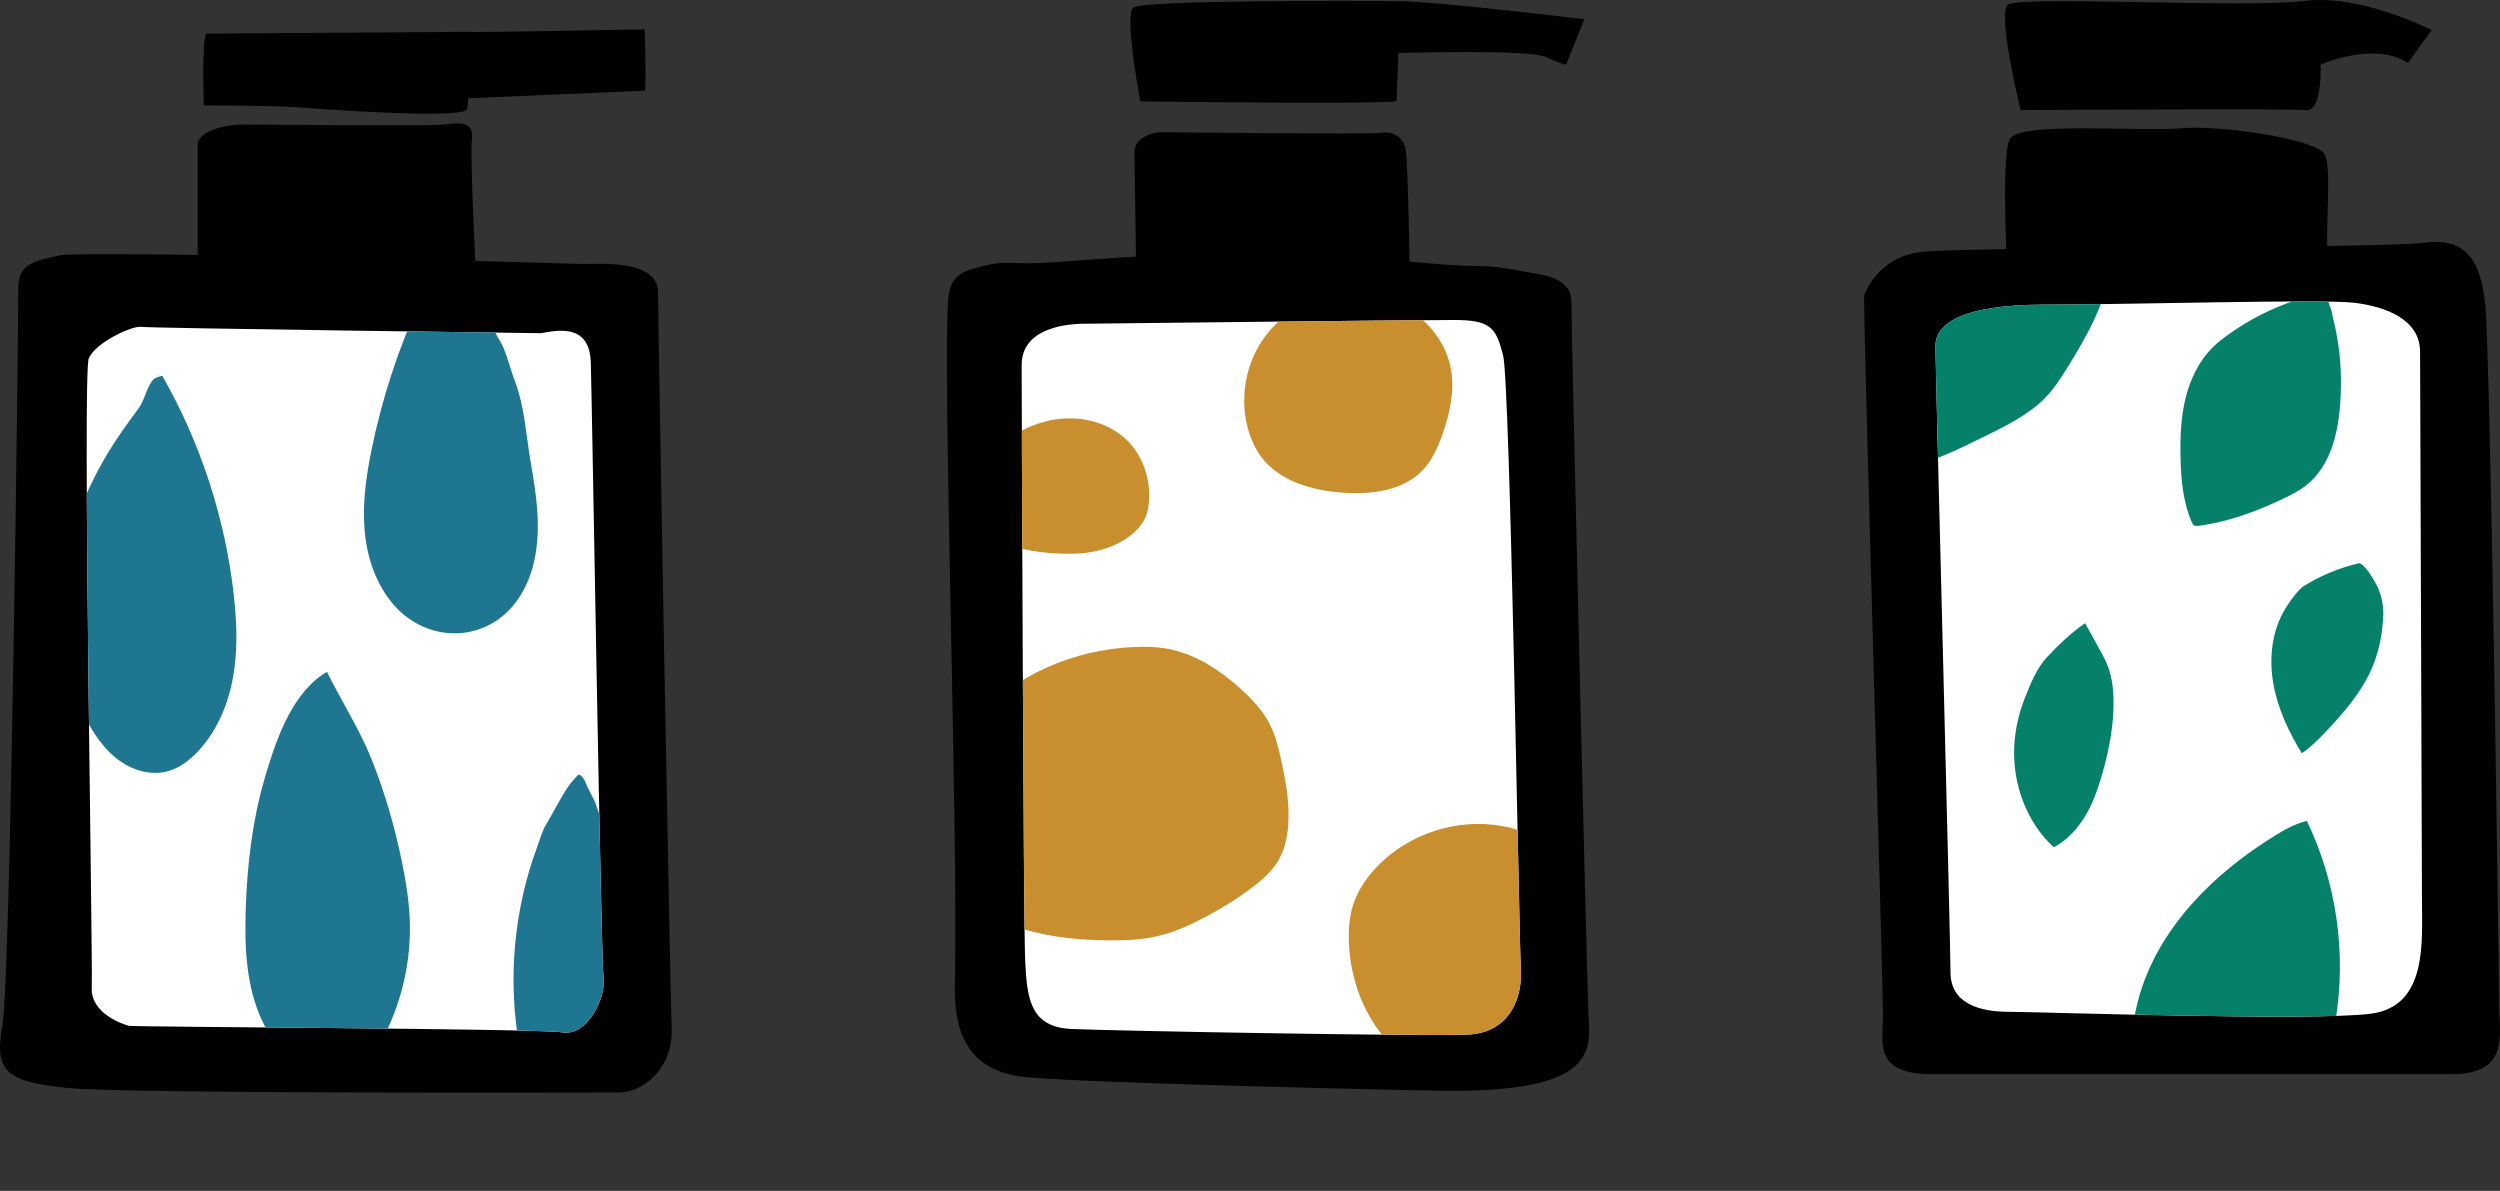 <!-- Generator: Adobe Illustrator 19.1.0, SVG Export Plug-In  -->
<svg version="1.1"
	 xmlns="http://www.w3.org/2000/svg" xmlns:xlink="http://www.w3.org/1999/xlink" xmlns:a="http://ns.adobe.com/AdobeSVGViewerExtensions/3.0/"
	 x="0px" y="0px" width="103.577px" height="49.339px" viewBox="0 0 103.577 49.339"
	 style="enable-background:new 0 0 103.577 49.339;" xml:space="preserve">
<rect x="0" y="0" width="103.577" height="49.339" fill="#333333" stroke="none"/>
<style type="text/css">
	.st0{fill:#010101;}
	.st1{fill:#FFFFFF;}
	.st2{clip-path:url(#XMLID_39_);fill:#1E7691;}
	.st3{clip-path:url(#XMLID_40_);fill:#C98E2E;}
	.st4{clip-path:url(#XMLID_41_);}
	.st5{fill:#068169;}
	.st6{clip-path:url(#XMLID_41_);fill:#068169;}
	.st7{clip-path:url(#XMLID_42_);fill:#1E7691;}
	.st8{clip-path:url(#XMLID_43_);fill:#C98E2E;}
	.st9{clip-path:url(#XMLID_44_);}
	.st10{clip-path:url(#XMLID_44_);fill:#068169;}
</style>
<defs>
</defs>
<g id="XMLID_26_">
	<g id="XMLID_33_">
		<path id="XMLID_38_" class="st0" d="M0.758,11.921c0,1.738-0.313,28.65-0.66,30.562c-0.348,1.912,0.168,2.339,2.674,2.59
			c2.506,0.251,21.737,0.188,22.864,0.188c1.128,0,2.255-1.128,2.192-2.631c-0.063-1.503-0.564-29.066-0.564-30.506
			s-2.569-1.163-3.195-1.19c-0.637-0.028-20.609-0.576-21.596-0.354C1.435,10.814,0.758,10.919,0.758,11.921z"/>
		<path id="XMLID_37_" class="st0" d="M8.191,11.34c0,0,0-4.915,0-5.362c0-0.447,0.902-0.819,1.894-0.819s7.665,0.074,8.296,0
			c0.631-0.074,1.262-0.149,1.172,0.596c-0.09,0.745,0.18,5.883,0.18,5.883"/>
		<path id="XMLID_36_" class="st0" d="M8.535,1.392c-0.18,0.447-0.09,2.975-0.09,2.975s2.795,0,3.787,0.074s7.033,0.521,7.124,0.074
			c0.09-0.447,0.09-3.198,0.09-3.198L8.535,1.392z"/>
		<path id="XMLID_35_" class="st0" d="M19.429,1.318c-0.111,0.04,7.28-0.102,7.28-0.102s0.081,2.541,0,2.541
			s-7.574,0.325-7.574,0.325"/>
		<path id="XMLID_34_" class="st1" d="M22.415,13.805c0.635-0.11,2.009-0.438,2.062,1.205c0.053,1.643,0.423,24.697,0.529,25.518
			c0.106,0.821-0.687,2.409-1.692,2.245c-1.005-0.164-17.768-0.219-17.979-0.274c-0.212-0.055-1.586-0.493-1.534-1.588
			c0.053-1.095-0.389-25.398-0.125-26.055c0.264-0.657,1.798-1.369,2.168-1.314C6.215,13.597,22.415,13.805,22.415,13.805z"/>
	</g>
	<g id="XMLID_27_">
		<defs>
			<path id="XMLID_28_" d="M22.415,13.805c0.635-0.11,2.009-0.438,2.062,1.205c0.053,1.643,0.423,24.697,0.529,25.518
				c0.106,0.821-0.687,2.409-1.692,2.245c-1.005-0.164-17.768-0.219-17.979-0.274c-0.212-0.055-1.586-0.493-1.534-1.588
				c0.053-1.095-0.389-25.398-0.125-26.055c0.264-0.657,1.798-1.369,2.168-1.314C6.215,13.597,22.415,13.805,22.415,13.805z"/>
		</defs>
		<clipPath id="XMLID_39_">
			<use xlink:href="#XMLID_28_"  style="overflow:visible;"/>
		</clipPath>
		<path id="XMLID_32_" class="st2" d="M18.348,10.937c0.012-0.015,0.025-0.03,0.043-0.038c0.076-0.034,0.217,0.076,0.289,0.105
			c0.1,0.041,0.185,0.112,0.268,0.181c0.177,0.147,0.334,0.316,0.475,0.497c0.289,0.37,0.512,0.787,0.724,1.205
			c0.013,0.025,0.025,0.05,0.038,0.075c0,0.391,0.533,1.09,0.685,1.47c0.185,0.462,0.303,0.945,0.479,1.408
			c0.378,0.995,0.446,2.168,0.624,3.22c0.17,0.999,0.34,2.007,0.305,3.02c-0.035,1.013-0.29,2.045-0.897,2.856
			c-1.282,1.715-3.668,1.712-5.052,0.142c-0.741-0.84-1.118-1.955-1.22-3.07c-0.102-1.115,0.055-2.238,0.277-3.336
			c0.213-1.049,0.484-2.086,0.814-3.104c0.331-1.023,0.721-2.027,1.167-3.006c0.126-0.276,0.252-0.556,0.38-0.829
			c0.065-0.14,0.19-0.274,0.283-0.397C18.131,11.204,18.234,11.074,18.348,10.937z"/>
		<path id="XMLID_31_" class="st2" d="M13.35,27.958c0.064-0.044,0.129-0.086,0.196-0.126c0.595,1.214,1.346,2.366,1.858,3.648
			c0.551,1.383,0.963,2.821,1.259,4.279c0.157,0.77,0.282,1.549,0.313,2.335c0.065,1.654-0.3,3.324-1.048,4.801
			c-0.264,0.52-0.609,1.047-1.147,1.27c-0.49,0.203-1.049,0.115-1.564-0.013c-0.494-0.123-0.99-0.284-1.396-0.59
			c-0.431-0.324-0.736-0.791-0.964-1.28c-0.66-1.416-0.727-3.032-0.677-4.594c0.059-1.829,0.269-3.667,0.783-5.429
			C11.393,30.786,12.011,28.887,13.35,27.958z"/>
		<path id="XMLID_30_" class="st2" d="M6.702,15.473c-0.658,0.308-0.591,0.95-0.983,1.478c-0.445,0.599-0.881,1.197-1.265,1.839
			c-0.76,1.273-1.351,2.653-1.674,4.102c-0.529,2.375-0.305,4.961,0.884,7.085c0.337,0.602,0.758,1.174,1.325,1.567
			c0.567,0.394,1.297,0.591,1.963,0.409c0.472-0.129,0.878-0.435,1.217-0.788c0.802-0.836,1.276-1.948,1.483-3.088
			c0.207-1.14,0.161-2.311,0.03-3.462c-0.362-3.174-1.376-6.273-2.96-9.048c-0.443,0.102-0.515,0.287-0.577,0.658
			C6.195,15.839,6.364,15.667,6.702,15.473z"/>
		<path id="XMLID_29_" class="st2" d="M22.253,35.097c-0.841,2.281-1.147,4.758-0.887,7.175c0.09,0.831,0.249,1.668,0.632,2.41
			c0.383,0.743,1.013,1.387,1.809,1.639c0.443,0.14,0.941,0.151,1.362-0.047c0.582-0.274,0.923-0.887,1.152-1.489
			c0.641-1.688,0.693-3.559,0.383-5.338c-0.138-0.789-0.345-1.564-0.597-2.324c-0.106-0.319-0.146-0.637-0.254-0.96
			c-0.125-0.375-0.248-0.752-0.416-1.109c-0.206-0.438-0.408-0.888-0.61-1.332c-0.086-0.188-0.117-0.386-0.208-0.568
			c-0.11-0.22-0.234-0.433-0.328-0.661c-0.057-0.138-0.117-0.287-0.24-0.372c-0.021-0.015-0.047-0.028-0.073-0.022
			c-0.018,0.004-0.033,0.017-0.047,0.03c-0.341,0.324-0.577,0.74-0.808,1.15c-0.174,0.308-0.341,0.62-0.521,0.925
			C22.44,34.482,22.365,34.794,22.253,35.097z"/>
	</g>
</g>
<g id="XMLID_14_">
	<g id="XMLID_24_">
		<path id="XMLID_25_" class="st0" d="M39.297,12.301c-0.275,2.393,0.413,22.243,0.264,28.422c-0.047,1.943,0.44,3.653,2.946,3.904
			c2.506,0.251,16.539,0.568,17.666,0.568c6.195,0,5.695-1.821,5.632-3.324c-0.063-1.503-0.7-27.95-0.7-29.391
			c0-0.768-0.772-1.031-1.406-1.132c-0.729-0.115-1.505-0.311-2.241-0.32c-2.33-0.028-3.058-0.296-5.388-0.292
			c-3.033,0.006-5.01-0.093-8.043-0.136c-1.143-0.016-4.255,0.303-5.398,0.307c-0.516,0.002-1.109-0.062-1.618,0.052
			C39.974,11.194,39.412,11.306,39.297,12.301z"/>
	</g>
	<path id="XMLID_23_" class="st1" d="M44.968,13.412c-1.1,0-2.64,0.312-2.64,1.714s0.073,23.142,0.147,24.7s0.22,2.727,1.907,2.805
		s14.668,0.312,16.428,0.234c1.76-0.078,2.274-1.558,2.2-2.727c-0.073-1.169-0.44-24.232-0.733-25.401
		c-0.293-1.169-0.513-1.48-2.054-1.48C58.683,13.257,44.968,13.412,44.968,13.412z"/>
	<g id="XMLID_17_">
		<defs>
			<path id="XMLID_18_" d="M44.968,13.412c-1.1,0-2.64,0.312-2.64,1.714s0.073,23.142,0.147,24.7s0.22,2.727,1.907,2.805
				s14.668,0.312,16.428,0.234c1.76-0.078,2.274-1.558,2.2-2.727c-0.073-1.169-0.44-24.232-0.733-25.401
				c-0.293-1.169-0.513-1.48-2.054-1.48C58.683,13.257,44.968,13.412,44.968,13.412z"/>
		</defs>
		<clipPath id="XMLID_40_">
			<use xlink:href="#XMLID_18_"  style="overflow:visible;"/>
		</clipPath>
		<path id="XMLID_22_" class="st3" d="M52.461,13.877c-0.871,1.127-1.145,2.69-0.71,4.046c0.112,0.348,0.268,0.685,0.484,0.98
			c0.759,1.037,2.131,1.421,3.413,1.51c1.182,0.082,2.491-0.081,3.304-0.942c0.4-0.424,0.636-0.975,0.826-1.525
			c0.287-0.831,0.488-1.719,0.347-2.587c-0.137-0.846-0.605-1.629-1.268-2.173c-1.431-1.174-3.604-1.322-5.178-0.383
			C53.212,13.082,52.794,13.446,52.461,13.877z"/>
		<path id="XMLID_21_" class="st3" d="M45.869,38.959c-1.115-0.015-2.244-0.114-3.32-0.421c-0.419-0.119-0.588-0.277-0.88-0.573
			c-0.372-0.377-0.793-0.682-1.061-1.153c-0.251-0.442-0.447-0.989-0.615-1.476c-0.245-0.71-0.492-1.424-0.602-2.167
			c-0.11-0.743-0.075-1.524,0.225-2.211c0.186-0.426,0.468-0.803,0.777-1.15c1.652-1.858,4.125-2.899,6.609-3.003
			c0.472-0.02,0.948-0.008,1.412,0.082c1.117,0.215,2.107,0.865,2.955,1.623c0.491,0.439,0.954,0.927,1.249,1.516
			c0.228,0.454,0.349,0.953,0.458,1.449c0.195,0.888,0.36,1.794,0.296,2.701c-0.037,0.525-0.154,1.055-0.427,1.505
			c-0.248,0.411-0.614,0.737-0.993,1.031c-0.617,0.479-1.284,0.89-1.973,1.258c-0.628,0.335-1.279,0.637-1.971,0.803
			C47.311,38.942,46.587,38.969,45.869,38.959z"/>
		<path id="XMLID_20_" class="st3" d="M63.253,45.044c-2.003,0.477-4.375-0.393-5.755-1.894c-1.014-1.103-1.552-2.6-1.612-4.097
			c-0.021-0.529,0.016-1.066,0.178-1.57c0.191-0.592,0.55-1.12,0.98-1.57c1.311-1.375,3.334-2.03,5.203-1.686
			c0.788,0.145,1.539,0.454,2.231,0.858c1.743,1.017,3.128,2.683,3.672,4.627c0.166,0.592,0.254,1.225,0.102,1.821
			c-0.154,0.602-0.544,1.124-1.015,1.531c-0.47,0.407-1.02,0.709-1.572,0.996C64.893,44.462,64.1,44.842,63.253,45.044z"/>
		<path id="XMLID_19_" class="st3" d="M41.185,18.959c0.294-0.602,0.838-0.988,1.396-1.239c1.071-0.482,2.307-0.545,3.359-0.012
			c0.296,0.15,0.577,0.347,0.818,0.597c0.553,0.574,0.874,1.434,0.856,2.291c-0.007,0.312-0.058,0.628-0.188,0.9
			c-0.143,0.299-0.375,0.529-0.623,0.715c-0.701,0.524-1.555,0.724-2.39,0.731c-0.825,0.007-1.802-0.075-2.596-0.361
			c-0.657-0.236-0.793-1.325-0.859-2.004C40.905,20.047,40.928,19.422,41.185,18.959z"/>
	</g>
	<path id="XMLID_16_" class="st0" d="M47.074,11.924c0-1.086-0.072-5.118-0.072-5.649s0.676-0.797,1.11-0.797
		c0.435,0,8.594,0.097,9.125,0.024c0.531-0.072,0.869,0.193,0.99,0.628s0.193,5.987,0.193,5.987L47.074,11.924z"/>
	<path id="XMLID_15_" class="st0" d="M47.243,4.2c0.072,0,10.622,0.145,10.622-0.024c0-0.169,0.072-1.979,0.072-1.979
		s5.407-0.169,6.132,0.169c0.724,0.338,0.821,0.314,0.821,0.314l0.748-1.883c0,0-5.938-0.724-7.652-0.748
		c-1.714-0.024-10.646-0.048-11.032,0.266C46.567,0.627,47.243,4.2,47.243,4.2z"/>
</g>
<g id="XMLID_1_">
	<path id="XMLID_13_" class="st0" d="M77.231,12.249c0,2.487,0.782,28.412,0.782,29.694s-0.427,2.562,2.062,2.562
		c2.488,0,18.982,0,21.47,0c2.488,0,1.991-1.658,1.991-3.015c0-1.357-0.355-26.754-0.569-28.865s-0.995-2.788-2.63-2.562
		s-18.911,0.151-20.759,0.377C77.729,10.666,77.231,12.249,77.231,12.249z"/>
	<path id="XMLID_12_" class="st0" d="M96.525,11.721c-0.301-1.733,0.151-4.748-0.226-5.351c-0.377-0.603-4.296-1.206-5.954-1.055
		c-1.658,0.151-6.707-0.301-7.084,0.452s-0.075,5.954-0.075,5.954H96.525z"/>
	<path id="XMLID_11_" class="st0" d="M83.713,4.562c0,0,11.154-0.075,11.832,0c0.678,0.075,0.603-1.884,0.603-1.884
		s2.186-0.98,3.618-0.075l0.98-1.357c0,0-2.939-1.507-5.276-1.206c-2.336,0.301-11.832-0.226-12.284,0.151
		S83.713,4.562,83.713,4.562z"/>
	<path id="XMLID_10_" class="st1" d="M84.718,12.621c3.361,0,11.485-0.234,12.813-0.078c1.328,0.156,2.735,0.703,2.735,2.031
		s0.078,21.017,0.078,22.736c0,1.719,0.234,4.375-2.11,4.688c-2.344,0.313-13.829-0.078-15.001-0.078s-2.422-0.313-2.422-1.641
		c0-1.328-0.625-25.08-0.625-25.939S81.124,12.621,84.718,12.621z"/>
	<g id="XMLID_2_">
		<defs>
			<path id="XMLID_3_" d="M84.718,12.621c3.361,0,11.485-0.234,12.813-0.078c1.328,0.156,2.735,0.703,2.735,2.031
				s0.078,21.017,0.078,22.736c0,1.719,0.234,4.375-2.11,4.688c-2.344,0.313-13.829-0.078-15.001-0.078s-2.422-0.313-2.422-1.641
				c0-1.328-0.625-25.08-0.625-25.939S81.124,12.621,84.718,12.621z"/>
		</defs>
		<clipPath id="XMLID_41_">
			<use xlink:href="#XMLID_3_"  style="overflow:visible;"/>
		</clipPath>
		<g id="XMLID_5_" class="st4">
			<path id="XMLID_9_" class="st5" d="M95.998,12.189c-0.041,0.01-0.082,0.017-0.123,0.028c-0.258,0.064-0.513,0.138-0.765,0.222
				c-0.252,0.084-0.501,0.177-0.745,0.279c-0.245,0.103-0.486,0.215-0.722,0.335c-0.236,0.121-0.468,0.251-0.694,0.39
				c-0.225,0.138-0.444,0.286-0.659,0.439c-0.209,0.151-0.412,0.31-0.596,0.49c-0.588,0.575-0.957,1.346-1.15,2.145
				s-0.222,1.629-0.203,2.451c0.021,0.905,0.103,1.827,0.461,2.658c0.023,0.053,0.05,0.109,0.099,0.139
				c0.055,0.033,0.124,0.027,0.188,0.019c1.23-0.16,2.408-0.597,3.526-1.133c0.335-0.16,0.668-0.332,0.957-0.564
				c0.963-0.774,1.29-2.093,1.382-3.325c0.011-0.153,0.02-0.305,0.026-0.458c0.011-0.288,0.011-0.577,0.001-0.866
				c-0.01-0.288-0.031-0.576-0.064-0.863c-0.033-0.286-0.077-0.571-0.134-0.854c-0.028-0.141-0.06-0.282-0.094-0.422
				c-0.017-0.07-0.037-0.139-0.054-0.209c-0.006-0.023-0.006-0.046-0.009-0.069c-0.005-0.033-0.015-0.065-0.021-0.097
				c-0.005-0.024-0.01-0.048-0.016-0.071c-0.017-0.065-0.042-0.123-0.069-0.183c-0.014-0.03-0.019-0.066-0.03-0.097
				c-0.011-0.032-0.023-0.064-0.037-0.095c-0.027-0.063-0.057-0.125-0.089-0.185c-0.014-0.026-0.026-0.052-0.039-0.078
				c-0.017-0.035-0.052-0.065-0.077-0.095c-0.066,0.019-0.132,0.039-0.198,0.058C96.03,12.181,96.014,12.185,95.998,12.189z"/>
			<path id="XMLID_8_" class="st5" d="M94.705,25.179c-0.566,0.903-0.702,2.031-0.53,3.083c0.173,1.052,0.634,2.037,1.19,2.946
				c0.359-0.24,0.667-0.549,0.966-0.862c0.615-0.644,1.207-1.32,1.653-2.092c0.494-0.853,0.718-1.778,0.757-2.754
				c0.017-0.422-0.076-0.848-0.259-1.228c-0.075-0.156-0.543-0.985-0.763-0.933c-0.795,0.187-1.559,0.503-2.255,0.931
				C95.213,24.426,94.874,24.908,94.705,25.179z"/>
			<path id="XMLID_7_" class="st5" d="M83.452,30.913c-0.077,1.547,0.496,3.144,1.638,4.191c0.557-0.294,0.998-0.779,1.318-1.322
				c0.32-0.543,0.527-1.145,0.699-1.751c0.292-1.028,0.492-2.092,0.455-3.16c-0.021-0.613-0.137-1.166-0.435-1.708
				c-0.246-0.448-0.493-0.897-0.739-1.345c-0.578,0.398-1.088,0.886-1.567,1.394c-0.429,0.454-0.692,1.106-0.922,1.686
				C83.644,29.541,83.486,30.223,83.452,30.913z"/>
			<path id="XMLID_6_" class="st5" d="M89.133,49.128c-0.05,0.01-0.098,0.021-0.145,0.033c-0.222,0.057-0.444,0.116-0.665,0.178
				c0.034-0.039-0.046-0.199-0.056-0.258c-0.014-0.092-0.014-0.185-0.006-0.278c0.015-0.19,0.058-0.377,0.077-0.567
				c0.074-0.744,0.004-1.494-0.045-2.24c-0.101-1.57-0.101-3.17,0.327-4.684c0.811-2.867,3.084-5.121,5.621-6.684
				c0.419-0.258,0.855-0.505,1.335-0.617c1.233,2.561,1.651,5.507,1.18,8.311c-0.17,1.009-0.456,2.009-0.959,2.9
				c-0.261,0.461-0.58,0.892-0.976,1.244c-0.276,0.245-0.586,0.448-0.901,0.641c-0.049,0.049-0.137,0.083-0.197,0.119
				c-0.066,0.039-0.132,0.078-0.199,0.116c-0.137,0.078-0.275,0.155-0.414,0.23c-0.751,0.403-1.533,0.749-2.336,1.035
				c-0.201,0.071-0.403,0.139-0.606,0.203c-0.187,0.059-0.408,0.092-0.581,0.183C89.45,49.064,89.288,49.095,89.133,49.128z"/>
		</g>
		<path id="XMLID_4_" class="st6" d="M84.951,6.276c-0.247,0.113-0.477,0.264-0.708,0.387c-0.761,0.405-1.495,0.84-2.199,1.302
			c-0.733,0.481-1.439,0.998-1.982,1.609c-0.389,0.439-0.689,0.92-0.945,1.413c-1.388,2.669-1.473,5.722-0.237,8.435
			c1.164-0.276,2.207-0.784,3.234-1.287c0.948-0.464,1.916-0.942,2.596-1.628c0.37-0.373,0.643-0.796,0.907-1.219
			c0.856-1.37,1.657-2.796,1.831-4.309c0.07-0.616,0.035-1.236,0-1.853c0-0.549-0.155-1.104-0.13-1.65
			c0.022-0.474-0.131-0.867-0.295-1.329c-0.035-0.097-0.07-0.194-0.129-0.284c-0.028-0.041-0.066-0.084-0.124-0.096
			c-0.05-0.011-0.103,0.003-0.152,0.017c-0.469,0.131-0.946,0.251-1.41,0.394C85.119,6.204,85.034,6.237,84.951,6.276z"/>
	</g>
</g>
</svg>